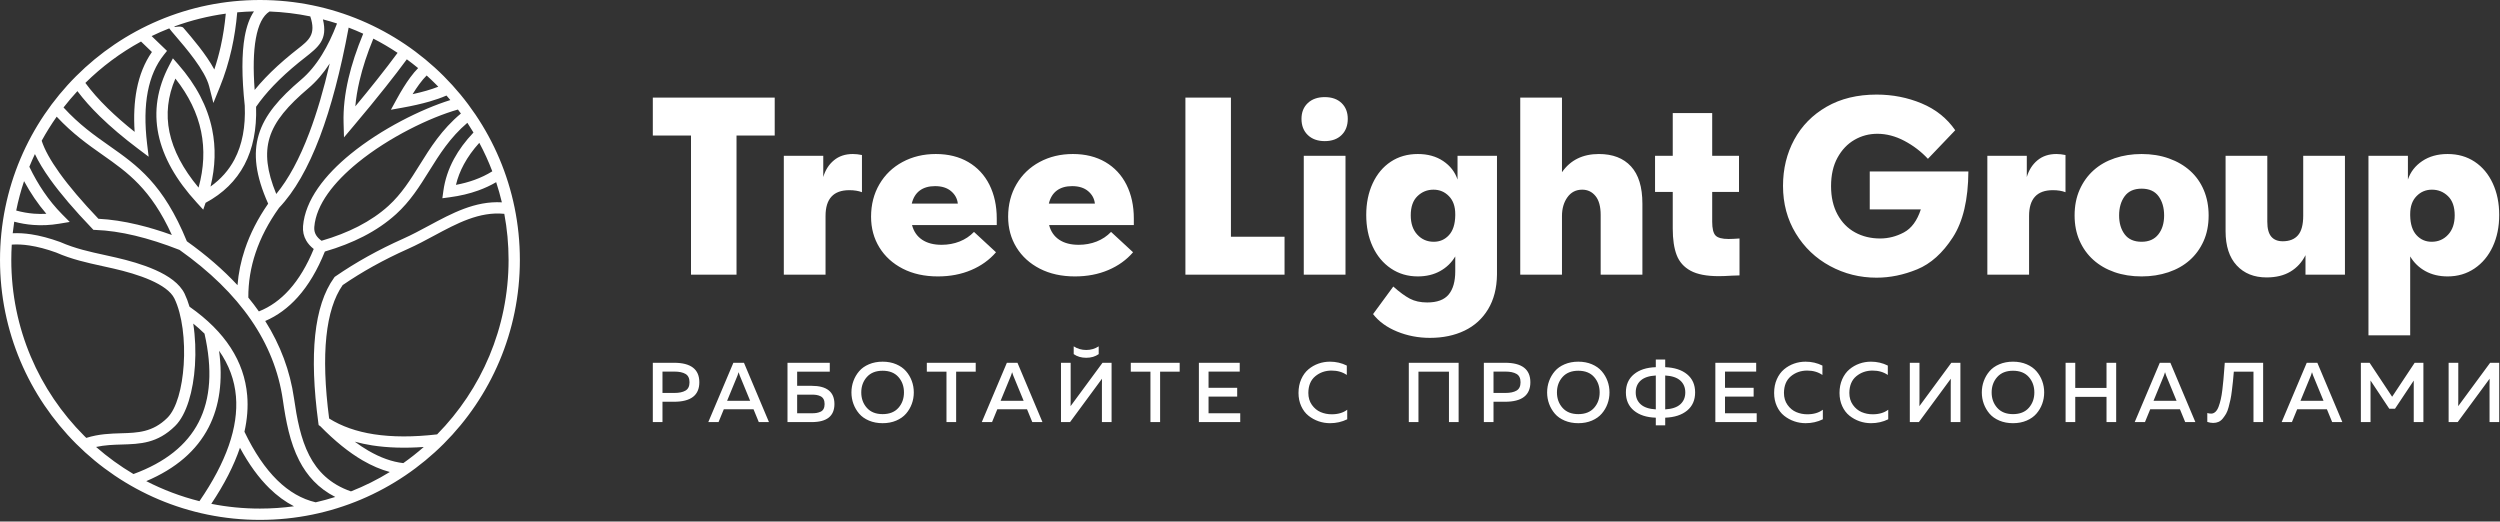 <?xml version="1.0" encoding="UTF-8"?> <svg xmlns="http://www.w3.org/2000/svg" width="930" height="194" viewBox="0 0 930 194" fill="none"><rect x="0" y="0" width="930" height="194" fill="#333333" stroke="none"/><g clip-path="url(#clip0_247_499)"><path fill-rule="evenodd" clip-rule="evenodd" d="M187.599 79.544C178.308 78.613 169.927 83.126 161.458 87.68C158.263 89.4 155.055 91.126 151.691 92.621C147.212 94.62 142.923 96.76 138.831 99.031C134.862 101.24 131.076 103.578 127.473 106.052C124.293 110.613 122.274 116.988 121.418 125.172C120.541 133.518 120.88 143.693 122.437 155.683C127.052 158.585 132.605 160.543 139.11 161.549C145.9 162.595 153.73 162.616 162.606 161.59C179.048 144.896 189.189 121.984 189.189 96.7C189.189 90.841 188.645 85.104 187.598 79.544L187.599 79.544ZM170.349 40.747C159.997 43.677 144.745 51.024 133.074 60.526C124.279 67.704 117.598 76.037 116.918 84.431C116.83 85.545 117.041 86.545 117.557 87.422C118.006 88.183 118.692 88.896 119.623 89.563C124.68 88.088 129.241 86.307 133.299 84.22C137.587 82.011 141.312 79.469 144.486 76.594C149.38 72.149 152.684 66.847 156.075 61.41C160.119 54.912 164.293 48.224 171.456 42.229C171.089 41.733 170.722 41.237 170.349 40.748V40.747ZM102.768 72.156C107.308 66.65 111.413 59.065 115.069 49.386C117.87 41.991 120.399 33.406 122.655 23.626C120.263 27.317 117.611 30.382 114.723 32.835C107.213 39.211 102.196 44.865 100.266 51.309C98.546 57.052 99.246 63.625 102.767 72.155L102.768 72.156ZM138.886 14.368C136.602 19.894 134.883 25.141 133.727 30.11C132.959 33.4 132.442 36.547 132.177 39.557C135.039 36.118 137.683 32.869 140.103 29.817C143.045 26.113 145.642 22.728 147.898 19.663C145.003 17.733 141.999 15.965 138.886 14.368V14.368ZM158.713 28.078C157.843 28.934 156.932 30.015 155.974 31.313C155.165 32.407 154.336 33.651 153.486 35.031C155.314 34.63 157.014 34.202 158.584 33.753C160.201 33.284 161.69 32.788 163.042 32.258C162.73 31.938 162.417 31.612 162.098 31.3C160.997 30.198 159.868 29.124 158.713 28.078L158.713 28.078ZM178.301 53.13C175.963 55.713 174.06 58.371 172.585 61.09C171.226 63.598 170.233 66.154 169.615 68.77C172.062 68.315 174.373 67.697 176.521 66.915C178.9 66.058 181.109 64.991 183.135 63.727C181.748 60.077 180.13 56.536 178.302 53.13H178.301ZM100.26 4.275C97.786 5.838 96.093 9.209 95.168 14.375C94.292 19.269 94.149 25.631 94.733 33.461C95.936 31.979 97.255 30.491 98.676 28.995C101.517 26.018 104.793 23.021 108.504 20.003C109.204 19.432 109.938 18.855 110.639 18.304C115.009 14.892 117.647 12.825 115.43 6.103C110.503 5.091 105.439 4.472 100.26 4.275L100.26 4.275ZM32.1 162.9C36.777 161.419 41.038 161.296 45.116 161.174C51.193 160.997 56.78 160.827 62.218 155.472C65.718 152.019 67.777 144.202 68.335 135.713C68.933 126.687 67.797 117.062 64.888 111.067C63.557 108.322 60.172 106.078 56.087 104.257C51.757 102.333 46.66 100.926 42.242 99.907C41.032 99.628 39.53 99.295 38.041 98.969C32.244 97.698 26.761 96.502 20.88 93.939C17.312 92.648 13.993 91.778 10.924 91.316C8.582 90.962 6.4 90.853 4.376 90.996C4.261 92.879 4.202 94.782 4.202 96.699C4.202 122.242 14.556 145.364 31.292 162.105C31.557 162.371 31.836 162.636 32.1 162.9ZM15.508 52.356C16.569 55.659 18.767 59.636 22.096 64.284C25.673 69.287 30.517 74.983 36.613 81.385C41.188 81.616 46.041 82.343 51.186 83.574C55.237 84.539 59.485 85.817 63.93 87.415C56.107 70.232 47.509 64.183 38.204 57.638C32.746 53.797 27.058 49.794 21.089 43.405C19.066 46.273 17.202 49.264 15.508 52.356H15.508ZM6.03 78.32C8.223 78.925 10.431 79.313 12.652 79.489C14.178 79.605 15.708 79.618 17.247 79.537C15.683 77.722 14.197 75.778 12.793 73.712C11.437 71.714 10.156 69.607 8.95 67.384C7.759 70.939 6.782 74.589 6.03 78.32ZM74.812 48.917C73.398 42.08 70.21 35.513 65.242 29.227C62.401 35.833 61.667 42.46 63.033 49.107C64.44 55.924 68.056 62.816 73.867 69.783C75.866 62.524 76.178 55.571 74.812 48.917L74.812 48.917ZM64.936 9.808C64.453 10.474 67.295 9.271 68.253 10.386C71.516 14.179 76.668 20.174 79.726 25.849C80.65 23.069 81.446 20.221 82.098 17.298C82.968 13.376 83.6 9.305 83.995 5.071C77.395 5.981 71.013 7.585 64.936 9.808H64.936ZM31.754 30.845C33.997 33.91 36.777 37.064 40.094 40.306C43.016 43.16 46.347 46.076 50.085 49.053C49.698 43.222 49.963 37.96 50.867 33.257C51.907 27.881 53.789 23.245 56.515 19.344L52.464 15.449C44.852 19.602 37.885 24.795 31.754 30.844L31.754 30.845ZM109.361 188.335C106.139 186.683 103.087 184.447 100.198 181.62C96.229 177.725 92.579 172.709 89.262 166.564C87.026 173.178 83.472 180.131 78.598 187.424C84.45 188.586 90.5 189.191 96.698 189.191C100.994 189.191 105.222 188.899 109.361 188.335H109.361ZM90.934 160.61C94.591 168.229 98.662 174.238 103.141 178.629C107.505 182.911 112.276 185.657 117.435 186.86C119.909 186.289 122.336 185.63 124.721 184.869C118.373 181.64 114.193 176.909 111.325 171.35C107.824 164.559 106.349 156.628 105.214 148.743C103.685 138.154 99.729 128.217 93.34 118.932C86.937 109.641 78.088 100.982 66.791 92.968C60.939 90.671 55.413 88.904 50.214 87.659C44.98 86.409 40.106 85.702 35.607 85.539L34.758 85.505L34.173 84.893C27.626 78.069 22.464 72.013 18.677 66.731C16.221 63.299 14.327 60.159 12.986 57.311C12.254 58.861 11.566 60.438 10.918 62.042C12.538 65.4 14.317 68.512 16.26 71.36C18.338 74.418 20.615 77.199 23.082 79.686L25.942 82.568L21.931 83.234C18.692 83.772 15.498 83.914 12.344 83.676C9.966 83.493 7.62 83.092 5.293 82.474C5.073 83.894 4.884 85.328 4.729 86.769C6.877 86.667 9.149 86.796 11.551 87.156C14.88 87.659 18.483 88.618 22.364 90.018L22.489 90.072C27.981 92.472 33.296 93.634 38.931 94.864C40.215 95.15 41.52 95.435 43.179 95.815C47.794 96.883 53.143 98.364 57.792 100.437C62.7 102.613 66.832 105.474 68.667 109.246C69.367 110.7 69.979 112.332 70.503 114.099L70.591 114.16H70.598C83.763 123.417 90.886 134.408 91.96 147.118C92.328 151.434 91.981 155.933 90.934 160.61V160.61ZM49.65 176.345C61.429 172.022 69.51 165.586 73.901 157.042C78.36 148.355 79.087 137.379 76.077 124.111C74.785 122.84 73.385 121.596 71.883 120.373C72.651 125.321 72.868 130.758 72.522 135.978C71.903 145.392 69.436 154.241 65.154 158.456C58.555 164.967 52.165 165.157 45.233 165.361C42.188 165.45 39.027 165.545 35.738 166.265C40.047 170.038 44.703 173.415 49.651 176.345H49.65ZM81.493 130.466C82.975 141.545 81.691 151.04 77.626 158.945C73.167 167.632 65.426 174.306 54.408 178.982C60.627 182.183 67.254 184.698 74.194 186.438C84.212 171.859 88.732 158.87 87.774 147.465C87.264 141.389 85.164 135.72 81.493 130.466ZM131.974 164.308C133.673 165.565 135.352 166.673 137.017 167.645C141.496 170.248 145.826 171.798 150.026 172.281C152.67 170.412 155.219 168.4 157.646 166.272C150.611 166.769 144.221 166.579 138.471 165.688C136.201 165.334 134.04 164.872 131.974 164.308ZM96.297 115.846C100.531 114.167 104.31 111.469 107.641 107.744C111.155 103.836 114.173 98.793 116.708 92.622C115.532 91.697 114.607 90.671 113.942 89.536C112.977 87.891 112.575 86.076 112.732 84.105C113.52 74.406 120.827 65.108 130.438 57.278C141.918 47.925 156.803 40.564 167.529 37.22C167.059 36.656 166.57 36.099 166.087 35.541C164.225 36.35 162.112 37.091 159.746 37.778C156.762 38.634 153.418 39.395 149.714 40.055L145.418 40.823L147.518 36.983C149.293 33.734 150.985 31.015 152.596 28.833C153.595 27.474 154.574 26.305 155.539 25.333C154.166 24.205 152.766 23.117 151.338 22.063C148.993 25.258 146.343 28.711 143.386 32.428C139.892 36.84 135.93 41.665 131.505 46.906L127.964 51.106L127.808 45.608C127.665 40.483 128.276 34.998 129.636 29.159C130.852 23.939 132.681 18.399 135.114 12.54C133.34 11.725 131.532 10.97 129.697 10.27C126.713 26.358 123.145 39.891 118.999 50.868C114.608 62.47 109.544 71.285 103.808 77.308C99.879 82.806 96.97 88.393 95.074 94.062C93.246 99.506 92.349 105.052 92.376 110.694C93.763 112.386 95.074 114.105 96.298 115.846L96.297 115.846ZM120.847 93.573C118.081 100.479 114.716 106.134 110.761 110.538C107.199 114.514 103.169 117.471 98.662 119.408C104.338 128.414 107.906 137.997 109.367 148.152C110.448 155.669 111.841 163.194 115.056 169.426C118.081 175.298 122.798 180.104 130.56 182.796C135.61 180.811 140.443 178.392 145.01 175.585C141.7 174.701 138.329 173.26 134.91 171.275C129.771 168.285 124.517 164.037 119.134 158.531L118.536 158.13L118.407 157.192C116.701 144.455 116.313 133.634 117.244 124.744C118.196 115.643 120.548 108.499 124.279 103.313L124.49 103.014L124.782 102.81C128.589 100.187 132.592 97.706 136.799 95.368C140.993 93.036 145.39 90.848 149.985 88.795C153.146 87.388 156.313 85.682 159.467 83.99C168.14 79.321 176.724 74.705 186.695 75.269C186.083 72.728 185.377 70.226 184.575 67.766C182.522 68.969 180.313 70.002 177.934 70.858C174.678 72.034 171.123 72.877 167.276 73.386L164.558 73.747L164.932 71.028C165.496 66.909 166.814 62.933 168.888 59.1C170.716 55.728 173.136 52.459 176.133 49.299C175.405 48.075 174.644 46.872 173.856 45.683C167.378 51.202 163.457 57.503 159.637 63.627C156.089 69.322 152.629 74.862 147.307 79.694H147.301C143.841 82.835 139.817 85.58 135.223 87.946C130.927 90.155 126.136 92.031 120.847 93.573V93.573ZM95.264 39.728C95.529 48.109 94.088 55.286 90.941 61.267C87.794 67.235 82.975 71.959 76.477 75.446L75.601 77.994L73.222 75.398C65.439 66.909 60.681 58.426 58.928 49.95C57.167 41.359 58.486 32.85 62.904 24.408L64.317 21.696L66.336 24C72.977 31.585 77.17 39.612 78.91 48.075C80.324 54.933 80.12 62.042 78.312 69.397C82.153 66.658 85.123 63.3 87.23 59.31C90.104 53.852 91.382 47.185 91.049 39.3C89.901 28.541 89.901 19.99 91.029 13.656C91.736 9.727 92.878 6.587 94.475 4.235C92.382 4.283 90.309 4.405 88.249 4.589C87.848 9.279 87.162 13.812 86.183 18.203C85.075 23.165 83.607 27.888 81.779 32.381L79.373 38.314L77.803 32.102C76.307 26.189 69.13 17.843 65.072 13.112C64.257 12.167 63.529 11.318 62.958 10.556C60.728 11.426 58.547 12.385 56.406 13.424L62.129 18.93L60.939 20.419C58.017 24.082 56.032 28.629 54.985 34.046C53.918 39.586 53.83 46.049 54.707 53.417L55.298 58.298L51.369 55.341C45.891 51.215 41.16 47.205 37.171 43.31C33.888 40.102 31.094 36.962 28.793 33.897C26.989 35.848 25.264 37.88 23.63 39.98C29.483 46.376 35.172 50.379 40.616 54.206C51.124 61.594 60.762 68.384 69.51 89.754C76.762 94.927 83.042 100.37 88.351 106.087C88.711 101.58 89.622 97.122 91.097 92.731C93.027 86.954 95.915 81.299 99.756 75.766C95.087 65.306 94.101 57.278 96.249 50.114C98.451 42.747 103.909 36.521 112.017 29.636C114.845 27.236 117.428 24.15 119.759 20.372C121.819 17.041 123.695 13.16 125.373 8.742C123.647 8.177 121.9 7.668 120.126 7.206C121.961 14.764 118.563 17.422 113.22 21.608C112.581 22.111 111.908 22.635 111.147 23.253C107.585 26.155 104.438 29.03 101.713 31.885C99.191 34.529 97.037 37.146 95.263 39.729L95.264 39.728ZM96.698 0C123.403 0 147.572 10.828 165.075 28.323C182.57 45.825 193.39 70.001 193.39 96.7C193.39 123.405 182.57 147.574 165.075 165.076C147.572 182.571 123.403 193.399 96.698 193.399C69.993 193.399 45.816 182.571 28.319 165.076C10.824 147.574 0.001 123.405 0.001 96.7C0.001 70.001 10.824 45.825 28.319 28.323C45.816 10.828 69.993 0 96.698 0Z" fill="white"></path><path d="M273.986 102.168H257.052V50.425H242.846V36.313H288.192V50.425H273.986V102.168ZM320.648 57.669V71.498C319.332 70.996 317.764 70.745 315.944 70.745C310.049 70.745 307.102 73.944 307.102 80.341V102.167H291.579V57.951H306.255V65.853C307.008 63.282 308.325 61.212 310.207 59.644C312.088 58.076 314.44 57.292 317.262 57.292C318.328 57.292 319.458 57.417 320.649 57.669L320.648 57.669ZM370.792 83.728H339.276C339.903 86.112 341.157 87.93 343.039 89.185C344.921 90.44 347.335 91.067 350.283 91.067C352.666 91.067 354.893 90.659 356.962 89.844C359.032 89.029 360.82 87.837 362.325 86.269L370.51 93.842C368.064 96.68 364.991 98.891 361.29 100.459C357.59 102.042 353.45 102.827 348.872 102.827C343.917 102.827 339.574 101.87 335.842 99.958C332.11 98.044 329.21 95.41 327.14 92.055C325.07 88.699 324.035 84.889 324.035 80.624C324.035 76.109 325.07 72.079 327.14 68.535C329.21 64.992 332.079 62.232 335.748 60.257C339.418 58.281 343.541 57.293 348.119 57.293C352.76 57.293 356.79 58.297 360.208 60.288C363.626 62.295 366.245 65.102 368.064 68.724C369.882 72.362 370.792 76.548 370.792 81.299V83.729V83.728ZM339.182 75.732H356.304C356.116 73.913 355.285 72.376 353.811 71.122C352.337 69.868 350.346 69.24 347.837 69.24C345.516 69.24 343.619 69.789 342.145 70.887C340.672 71.984 339.684 73.599 339.182 75.732H339.182ZM421.782 83.728H390.266C390.893 86.112 392.148 87.93 394.029 89.185C395.911 90.44 398.325 91.067 401.273 91.067C403.656 91.067 405.883 90.659 407.953 89.844C410.022 89.029 411.81 87.837 413.315 86.269L421.5 93.842C419.054 96.68 415.981 98.891 412.28 100.459C408.58 102.042 404.441 102.827 399.862 102.827C394.907 102.827 390.564 101.87 386.832 99.958C383.1 98.044 380.2 95.41 378.13 92.055C376.06 88.699 375.025 84.889 375.025 80.624C375.025 76.109 376.06 72.079 378.13 68.535C380.2 64.992 383.069 62.232 386.738 60.257C390.408 58.281 394.531 57.293 399.11 57.293C403.751 57.293 407.78 58.297 411.198 60.288C414.617 62.295 417.235 65.102 419.054 68.724C420.872 72.362 421.782 76.548 421.782 81.299V83.729V83.728ZM390.172 75.732H407.294C407.106 73.913 406.275 72.376 404.801 71.122C403.327 69.868 401.336 69.24 398.827 69.24C396.506 69.24 394.609 69.789 393.135 70.887C391.662 71.984 390.674 73.599 390.172 75.732H390.172ZM457.907 36.313V88.056H477.852V102.168H440.973V36.313H457.907L457.907 36.313ZM500.525 102.168H485.002V57.951H500.525V102.168ZM484.155 44.216C484.155 41.77 484.939 39.81 486.507 38.337C488.075 36.863 490.176 36.125 492.81 36.125C495.445 36.125 497.53 36.863 499.067 38.337C500.603 39.81 501.372 41.77 501.372 44.216C501.372 46.725 500.603 48.732 499.067 50.237C497.53 51.742 495.445 52.495 492.81 52.495C490.176 52.495 488.075 51.742 486.507 50.237C484.939 48.732 484.155 46.725 484.155 44.216ZM542.201 57.951H556.877V102.168C556.814 107.185 555.717 111.466 553.584 115.01C551.452 118.553 548.519 121.219 544.788 123.006C541.056 124.793 536.776 125.687 531.946 125.687C527.619 125.687 523.542 124.903 519.716 123.335C515.891 121.767 512.912 119.603 510.779 116.844L518.305 106.589C520.626 108.659 522.68 110.164 524.467 111.105C526.255 112.045 528.403 112.516 530.912 112.516C534.612 112.516 537.278 111.528 538.908 109.552C540.539 107.577 541.354 104.707 541.354 100.944V95.394C539.975 97.714 538.093 99.533 535.709 100.85C533.327 102.167 530.567 102.826 527.431 102.826C523.668 102.826 520.328 101.838 517.411 99.863C514.495 97.887 512.237 95.174 510.638 91.725C509.039 88.275 508.239 84.355 508.239 79.965C508.239 75.575 509.039 71.655 510.638 68.205C512.237 64.755 514.479 62.074 517.365 60.161C520.249 58.248 523.605 57.292 527.431 57.292C531.131 57.292 534.283 58.17 536.886 59.926C539.488 61.682 541.26 63.971 542.201 66.794V57.951L542.201 57.951ZM541.354 80.201V79.636C541.354 76.798 540.57 74.572 539.002 72.972C537.434 71.357 535.521 70.558 533.264 70.558C530.943 70.558 528.952 71.357 527.29 72.972C525.627 74.572 524.797 76.955 524.797 80.106C524.797 83.133 525.612 85.532 527.242 87.288C528.873 89.06 530.912 89.938 533.358 89.938C535.615 89.938 537.497 89.123 539.002 87.476C540.507 85.845 541.291 83.415 541.354 80.201ZM610.972 75.732V102.168H595.449V79.966C595.449 76.83 594.806 74.478 593.52 72.91C592.235 71.342 590.588 70.557 588.581 70.557C586.26 70.557 584.426 71.498 583.078 73.38C581.729 75.261 581.055 77.582 581.055 80.342V102.168H565.532V36.313H581.055V64.066C584.19 59.55 588.769 57.292 594.79 57.292C599.933 57.292 603.915 58.829 606.737 61.902C609.56 64.975 610.971 69.585 610.971 75.731L610.972 75.732ZM647.098 88.715V102.45L644.275 102.544C642.268 102.67 640.638 102.732 639.383 102.732C634.868 102.732 631.371 102.058 628.894 100.709C626.417 99.361 624.692 97.417 623.719 94.877C622.747 92.337 622.261 89.06 622.261 85.046V71.405H615.676V57.951H622.261V42.052H636.937V57.951H646.91V71.405H636.937V82.506C636.937 85.014 637.345 86.708 638.16 87.586C638.976 88.464 640.606 88.903 643.052 88.903C643.993 88.903 645.342 88.84 647.098 88.715ZM695.547 63.785H732.238C732.175 74.258 730.246 82.427 726.452 88.292C722.657 94.156 718.236 98.123 713.187 100.193C708.138 102.263 703.105 103.297 698.088 103.297C691.879 103.297 686.109 101.855 680.777 98.97C675.446 96.085 671.197 92.039 668.03 86.834C664.863 81.629 663.279 75.733 663.279 69.147C663.279 62.813 664.674 57.074 667.465 51.931C670.256 46.788 674.27 42.712 679.507 39.701C684.744 36.691 690.937 35.186 698.087 35.186C704.046 35.186 709.643 36.283 714.88 38.478C720.117 40.674 724.272 43.998 727.345 48.451L717.185 59.081C714.676 56.385 711.759 54.158 708.436 52.402C705.111 50.646 701.756 49.768 698.369 49.768C695.296 49.768 692.458 50.52 689.855 52.026C687.252 53.531 685.151 55.742 683.552 58.658C681.952 61.575 681.153 65.103 681.153 69.242C681.153 73.318 681.952 76.831 683.552 79.778C685.151 82.726 687.331 84.953 690.09 86.458C692.849 87.963 695.954 88.716 699.404 88.716C702.477 88.716 705.425 87.963 708.247 86.458C711.069 84.953 713.17 82.099 714.55 77.897H695.546V63.785L695.547 63.785ZM768.363 57.67V71.499C767.046 70.997 765.478 70.746 763.659 70.746C757.764 70.746 754.816 73.945 754.816 80.342V102.168H739.294V57.951H753.97V65.854C754.723 63.282 756.039 61.213 757.921 59.645C759.803 58.077 762.155 57.293 764.977 57.293C766.043 57.293 767.172 57.418 768.364 57.669L768.363 57.67ZM771.75 80.154C771.75 76.579 772.377 73.38 773.632 70.558C774.886 67.736 776.611 65.337 778.806 63.361C781.001 61.386 783.635 59.88 786.708 58.846C789.782 57.811 793.106 57.294 796.681 57.294C800.381 57.294 803.768 57.842 806.841 58.94C809.915 60.037 812.548 61.574 814.744 63.55C816.939 65.525 818.633 67.924 819.824 70.746C821.016 73.569 821.612 76.704 821.612 80.154C821.612 83.729 820.984 86.912 819.73 89.703C818.476 92.494 816.751 94.862 814.556 96.806C812.36 98.75 809.726 100.24 806.653 101.275C803.58 102.309 800.256 102.827 796.681 102.827C792.98 102.827 789.609 102.294 786.567 101.227C783.525 100.161 780.907 98.641 778.712 96.665C776.517 94.689 774.807 92.306 773.585 89.515C772.362 86.725 771.75 83.604 771.75 80.154V80.154ZM805.053 80.154C805.053 77.269 804.363 74.885 802.984 73.004C801.604 71.123 799.503 70.182 796.68 70.182C793.858 70.182 791.757 71.123 790.377 73.004C788.998 74.886 788.308 77.269 788.308 80.154C788.308 82.977 788.998 85.313 790.377 87.163C791.757 89.013 793.858 89.938 796.68 89.938C799.377 89.938 801.447 89.029 802.889 87.21C804.332 85.391 805.053 83.039 805.053 80.154ZM856.796 57.952H872.319V102.168H857.642V94.925C856.326 97.558 854.46 99.597 852.045 101.04C849.631 102.482 846.667 103.203 843.155 103.203C838.514 103.203 834.813 101.714 832.054 98.735C829.294 95.756 827.915 91.506 827.915 85.987V57.952H843.437V82.506C843.437 85.015 843.923 86.85 844.896 88.01C845.867 89.171 847.294 89.751 849.176 89.751C851.685 89.751 853.582 88.998 854.867 87.493C856.153 85.988 856.796 83.573 856.796 80.249V57.953V57.952ZM929.706 79.966C929.706 84.356 928.907 88.276 927.307 91.726C925.708 95.175 923.45 97.888 920.534 99.864C917.618 101.839 914.277 102.827 910.514 102.827C907.378 102.827 904.619 102.168 902.235 100.851C899.852 99.534 897.971 97.715 896.591 95.395V124.747H881.068V57.952H895.744V66.795C896.685 63.973 898.457 61.683 901.06 59.927C903.662 58.171 906.814 57.293 910.515 57.293C914.341 57.293 917.696 58.249 920.581 60.163C923.466 62.075 925.708 64.757 927.308 68.206C928.907 71.656 929.707 75.575 929.707 79.966H929.706ZM913.148 80.107C913.148 76.956 912.317 74.572 910.655 72.973C908.993 71.358 907.002 70.558 904.682 70.558C902.424 70.558 900.511 71.358 898.943 72.973C897.375 74.572 896.591 76.799 896.591 79.637V80.201C896.654 83.415 897.438 85.846 898.943 87.476C900.448 89.123 902.33 89.938 904.588 89.938C907.033 89.938 909.072 89.06 910.703 87.288C912.333 85.532 913.148 83.133 913.148 80.107Z" fill="white"></path><path d="M242.848 134.953H250.728C257.01 134.953 260.152 137.369 260.152 142.202C260.152 147.035 257.01 149.452 250.728 149.452H246.441V157.016H242.848V134.953V134.953ZM254.998 145.307C255.996 144.729 256.495 143.694 256.495 142.202C256.495 140.71 255.996 139.676 254.998 139.097C254 138.52 252.639 138.231 250.917 138.231H246.441V146.174H250.917C252.64 146.174 254 145.885 254.998 145.307V145.307ZM267.298 157.016H263.484L272.814 134.953H276.754L286.052 157.016H282.27L280.315 152.257H269.252L267.298 157.016H267.298ZM274.359 139.681L270.481 149.105H279.055L275.178 139.681C275.01 139.218 274.873 138.809 274.768 138.451C274.663 138.809 274.527 139.219 274.358 139.681H274.359ZM296.54 143.526H301.961C307.592 143.526 310.409 145.785 310.409 150.303C310.409 154.779 307.593 157.017 301.961 157.017H292.947V134.953H308.675V138.263H296.54V143.527L296.54 143.526ZM296.54 153.739H302.024C302.697 153.739 303.28 153.697 303.774 153.613C304.268 153.529 304.761 153.376 305.255 153.156C305.749 152.935 306.122 152.583 306.374 152.1C306.626 151.616 306.752 151.018 306.752 150.303C306.752 149.567 306.621 148.958 306.358 148.475C306.095 147.992 305.722 147.634 305.239 147.403C304.756 147.172 304.268 147.014 303.774 146.931C303.28 146.846 302.697 146.805 302.024 146.805H296.54V153.739ZM317.476 150.24C316.982 148.895 316.735 147.477 316.735 145.985C316.735 144.493 316.982 143.075 317.476 141.73C317.97 140.385 318.679 139.172 319.604 138.09C320.528 137.008 321.747 136.146 323.26 135.505C324.773 134.864 326.464 134.544 328.335 134.544C330.205 134.544 331.891 134.864 333.393 135.505C334.896 136.146 336.115 137.008 337.05 138.09C337.985 139.172 338.7 140.385 339.193 141.73C339.687 143.075 339.934 144.493 339.934 145.985C339.934 147.477 339.687 148.895 339.193 150.24C338.7 151.585 337.985 152.799 337.05 153.881C336.115 154.963 334.896 155.825 333.393 156.465C331.891 157.106 330.205 157.426 328.335 157.426C326.464 157.426 324.773 157.106 323.26 156.465C321.747 155.824 320.528 154.963 319.604 153.881C318.679 152.799 317.97 151.585 317.476 150.24ZM334.213 151.721C335.589 150.167 336.277 148.254 336.277 145.985C336.277 143.715 335.589 141.804 334.213 140.249C332.836 138.694 330.876 137.916 328.334 137.916C325.813 137.916 323.858 138.694 322.472 140.249C321.085 141.804 320.391 143.716 320.391 145.985C320.391 148.254 321.085 150.167 322.472 151.721C323.858 153.276 325.813 154.054 328.334 154.054C330.876 154.054 332.836 153.276 334.213 151.721ZM344.779 134.953H362.966V138.263H355.685V157.017H352.091V138.263H344.779V134.953H344.779ZM369.041 157.017H365.226L374.556 134.953H378.496L387.795 157.017H384.012L382.057 152.258H370.994L369.04 157.017H369.041ZM376.101 139.681L372.224 149.105H380.797L376.92 139.681C376.752 139.219 376.616 138.809 376.51 138.452C376.405 138.809 376.269 139.219 376.101 139.681H376.101ZM409.913 157.017H413.506V134.953H410.134L398.25 151.091C398.272 150.587 398.282 149.778 398.282 148.665V134.954H394.689V157.017H398.061L409.945 140.879C409.924 141.384 409.913 142.182 409.913 143.274V157.017ZM408.715 131.738C407.434 132.642 405.889 133.094 404.082 133.094C402.254 133.094 400.699 132.642 399.417 131.738V128.839C400.804 129.742 402.359 130.194 404.082 130.194C405.784 130.194 407.329 129.742 408.715 128.839V131.738ZM420.653 134.953H438.84V138.263H431.559V157.017H427.965V138.263H420.653V134.953H420.653ZM445.986 134.953H461.178V138.231H449.579V144.251H460.232V147.53H449.579V153.739H461.367V157.017H445.986V134.953ZM483.044 146.174C483.044 144.283 483.381 142.581 484.053 141.068C484.726 139.555 485.619 138.331 486.732 137.396C487.846 136.461 489.086 135.751 490.451 135.268C491.817 134.785 493.246 134.543 494.738 134.543C496.987 134.543 499.077 135.026 501.011 135.993V139.492C499.434 138.399 497.543 137.853 495.337 137.853C493.004 137.853 490.987 138.557 489.285 139.964C487.583 141.373 486.722 143.442 486.701 146.174C486.701 147.897 487.142 149.378 488.025 150.618C488.907 151.858 489.989 152.751 491.271 153.297C492.553 153.843 493.929 154.116 495.4 154.116C497.754 154.116 499.676 153.549 501.168 152.414V155.976C499.192 156.943 497.06 157.426 494.769 157.426C493.298 157.426 491.88 157.189 490.515 156.717C489.149 156.244 487.898 155.556 486.764 154.652C485.629 153.749 484.725 152.561 484.053 151.09C483.38 149.619 483.044 147.98 483.044 146.173V146.174ZM527.668 157.017H524.075V134.953H542.608V157.017H539.014V138.263H527.667V157.017H527.668ZM551.992 134.953H559.873C566.155 134.953 569.297 137.369 569.297 142.202C569.297 147.036 566.155 149.452 559.873 149.452H555.586V157.016H551.992V134.953V134.953ZM564.143 145.307C565.141 144.73 565.64 143.694 565.64 142.202C565.64 140.711 565.141 139.676 564.143 139.098C563.145 138.52 561.784 138.231 560.062 138.231H555.586V146.174H560.062C561.785 146.174 563.145 145.885 564.143 145.308V145.307ZM576.269 150.24C575.776 148.895 575.529 147.477 575.529 145.985C575.529 144.493 575.776 143.075 576.269 141.73C576.764 140.385 577.472 139.172 578.397 138.09C579.321 137.008 580.541 136.146 582.053 135.505C583.566 134.864 585.258 134.544 587.128 134.544C588.998 134.544 590.685 134.864 592.187 135.505C593.69 136.146 594.908 137.008 595.843 138.09C596.779 139.172 597.493 140.385 597.987 141.73C598.481 143.075 598.728 144.493 598.728 145.985C598.728 147.477 598.481 148.895 597.987 150.24C597.493 151.585 596.779 152.799 595.843 153.881C594.909 154.963 593.69 155.825 592.187 156.465C590.685 157.106 588.998 157.426 587.128 157.426C585.258 157.426 583.566 157.106 582.053 156.465C580.541 155.824 579.322 154.963 578.397 153.881C577.473 152.799 576.764 151.585 576.269 150.24ZM593.006 151.721C594.382 150.167 595.071 148.254 595.071 145.985C595.071 143.715 594.382 141.804 593.006 140.249C591.63 138.694 589.67 137.916 587.128 137.916C584.606 137.916 582.652 138.694 581.265 140.249C579.879 141.804 579.185 143.716 579.185 145.985C579.185 148.254 579.879 150.167 581.265 151.721C582.652 153.276 584.606 154.054 587.128 154.054C589.67 154.054 591.63 153.276 593.006 151.721ZM619.458 158.214H615.959V155.378C612.534 155.273 609.824 154.396 607.827 152.746C605.831 151.097 604.833 148.843 604.833 145.985C604.833 143.127 605.831 140.874 607.827 139.224C609.824 137.575 612.534 136.697 615.959 136.592V133.756H619.458V136.592C622.904 136.718 625.62 137.601 627.606 139.24C629.592 140.879 630.585 143.127 630.585 145.985C630.585 148.843 629.592 151.091 627.606 152.73C625.62 154.369 622.904 155.252 619.458 155.378V158.214ZM608.489 145.985C608.489 147.813 609.104 149.284 610.333 150.398C611.562 151.511 613.438 152.142 615.959 152.289V139.681C613.438 139.828 611.562 140.454 610.333 141.557C609.104 142.66 608.489 144.136 608.489 145.985ZM619.458 139.681V152.289C621.98 152.142 623.855 151.511 625.084 150.398C626.313 149.284 626.928 147.813 626.928 145.985C626.928 144.157 626.313 142.686 625.084 141.573C623.855 140.459 621.98 139.828 619.458 139.681ZM638.109 134.953H653.301V138.231H641.702V144.251H652.355V147.53H641.702V153.739H653.491V157.017H638.109V134.953ZM659.975 146.174C659.975 144.283 660.311 142.581 660.984 141.068C661.656 139.555 662.549 138.331 663.663 137.396C664.776 136.461 666.016 135.751 667.382 135.268C668.747 134.785 670.176 134.543 671.669 134.543C673.917 134.543 676.007 135.026 677.941 135.993V139.492C676.365 138.399 674.474 137.853 672.267 137.853C669.935 137.853 667.918 138.557 666.216 139.964C664.514 141.373 663.652 143.442 663.631 146.174C663.631 147.897 664.073 149.378 664.955 150.618C665.837 151.858 666.92 152.751 668.201 153.297C669.483 153.843 670.86 154.116 672.33 154.116C674.684 154.116 676.607 153.549 678.098 152.414V155.976C676.123 156.943 673.99 157.426 671.7 157.426C670.229 157.426 668.811 157.189 667.445 156.717C666.079 156.244 664.829 155.556 663.694 154.652C662.56 153.749 661.656 152.561 660.984 151.09C660.311 149.619 659.975 147.98 659.975 146.173V146.174ZM684.3 146.174C684.3 144.283 684.636 142.581 685.308 141.068C685.981 139.555 686.874 138.331 687.988 137.396C689.101 136.461 690.341 135.751 691.707 135.268C693.073 134.785 694.502 134.543 695.993 134.543C698.242 134.543 700.333 135.026 702.266 135.993V139.492C700.689 138.399 698.798 137.853 696.592 137.853C694.26 137.853 692.243 138.557 690.54 139.964C688.838 141.373 687.977 143.442 687.956 146.174C687.956 147.897 688.398 149.378 689.28 150.618C690.162 151.858 691.245 152.751 692.527 153.297C693.808 153.843 695.184 154.116 696.655 154.116C699.009 154.116 700.931 153.549 702.423 152.414V155.976C700.448 156.943 698.315 157.426 696.025 157.426C694.554 157.426 693.135 157.189 691.77 156.717C690.404 156.244 689.154 155.556 688.019 154.652C686.884 153.749 685.98 152.561 685.308 151.09C684.636 149.619 684.3 147.98 684.3 146.173V146.174ZM729.27 157.017H725.676V143.274C725.676 142.182 725.687 141.384 725.707 140.879L713.825 157.017H710.452V134.954H714.045V148.665C714.045 149.778 714.035 150.587 714.014 151.091L725.897 134.953H729.27V157.017ZM737.977 150.24C737.483 148.895 737.236 147.477 737.236 145.985C737.236 144.493 737.483 143.075 737.977 141.73C738.471 140.385 739.179 139.172 740.104 138.09C741.028 137.008 742.248 136.146 743.761 135.505C745.274 134.864 746.965 134.544 748.835 134.544C750.706 134.544 752.392 134.864 753.894 135.505C755.397 136.146 756.616 137.008 757.55 138.09C758.485 139.172 759.2 140.385 759.694 141.73C760.188 143.075 760.435 144.493 760.435 145.985C760.435 147.477 760.188 148.895 759.694 150.24C759.2 151.585 758.486 152.799 757.55 153.881C756.616 154.963 755.397 155.825 753.894 156.465C752.392 157.106 750.706 157.426 748.835 157.426C746.965 157.426 745.274 157.106 743.761 156.465C742.248 155.824 741.029 154.963 740.104 153.881C739.18 152.799 738.471 151.585 737.977 150.24ZM754.713 151.721C756.089 150.167 756.778 148.254 756.778 145.985C756.778 143.715 756.089 141.804 754.713 140.249C753.337 138.694 751.377 137.916 748.835 137.916C746.313 137.916 744.359 138.694 742.972 140.249C741.586 141.804 740.892 143.716 740.892 145.985C740.892 148.254 741.586 150.167 742.972 151.721C744.359 153.276 746.313 154.054 748.835 154.054C751.377 154.054 753.337 153.276 754.713 151.721ZM783.624 134.953H787.217V157.017H783.624V147.624H771.993V157.017H768.4V134.953H771.993V144.314H783.624V134.953ZM797.925 157.017H794.111L803.441 134.953H807.381L816.679 157.017H812.897L810.942 152.258H799.879L797.925 157.017H797.925ZM804.986 139.681L801.109 149.105H809.682L805.805 139.681C805.637 139.219 805.5 138.809 805.395 138.452C805.29 138.809 805.154 139.219 804.985 139.681H804.986ZM827.609 134.953H841.887V157.017H838.294V138.263H830.981C830.855 139.818 830.744 141.036 830.65 141.919C830.555 142.802 830.424 143.936 830.256 145.323C830.088 146.71 829.914 147.808 829.736 148.617C829.557 149.426 829.331 150.356 829.058 151.407C828.785 152.457 828.469 153.287 828.113 153.896C827.755 154.506 827.345 155.099 826.883 155.677C826.421 156.255 825.89 156.675 825.292 156.938C824.693 157.201 824.025 157.332 823.29 157.332C822.617 157.332 821.893 157.206 821.115 156.954V153.644C821.535 153.791 822.039 153.865 822.628 153.865C823.195 153.844 823.71 153.613 824.173 153.171C824.635 152.73 825.018 152.1 825.323 151.28C825.628 150.461 825.895 149.552 826.126 148.554C826.358 147.556 826.552 146.389 826.71 145.055C826.867 143.721 827.004 142.439 827.119 141.21C827.235 139.981 827.345 138.609 827.45 137.096C827.513 136.151 827.566 135.437 827.608 134.953L827.609 134.953ZM852.595 157.017H848.78L858.111 134.953H862.051L871.349 157.017H867.567L865.612 152.258H854.549L852.594 157.017H852.595ZM859.656 139.681L855.778 149.105H864.352L860.474 139.681C860.307 139.219 860.17 138.809 860.065 138.452C859.96 138.809 859.823 139.219 859.655 139.681H859.656ZM898.258 134.953H901.505V157.017H897.912V141.573L890.946 152.037H888.802L881.836 141.541V157.017H878.243V134.953H881.49L889.874 147.593L898.258 134.953H898.258ZM929.706 157.017H926.113V143.274C926.113 142.182 926.124 141.384 926.144 140.879L914.261 157.017H910.889V134.954H914.482V148.665C914.482 149.778 914.472 150.587 914.45 151.091L926.334 134.953H929.706V157.017Z" fill="white"></path></g><defs><clipPath id="clip0_247_499"><rect width="929.707" height="193.398" fill="white"></rect></clipPath></defs></svg> 